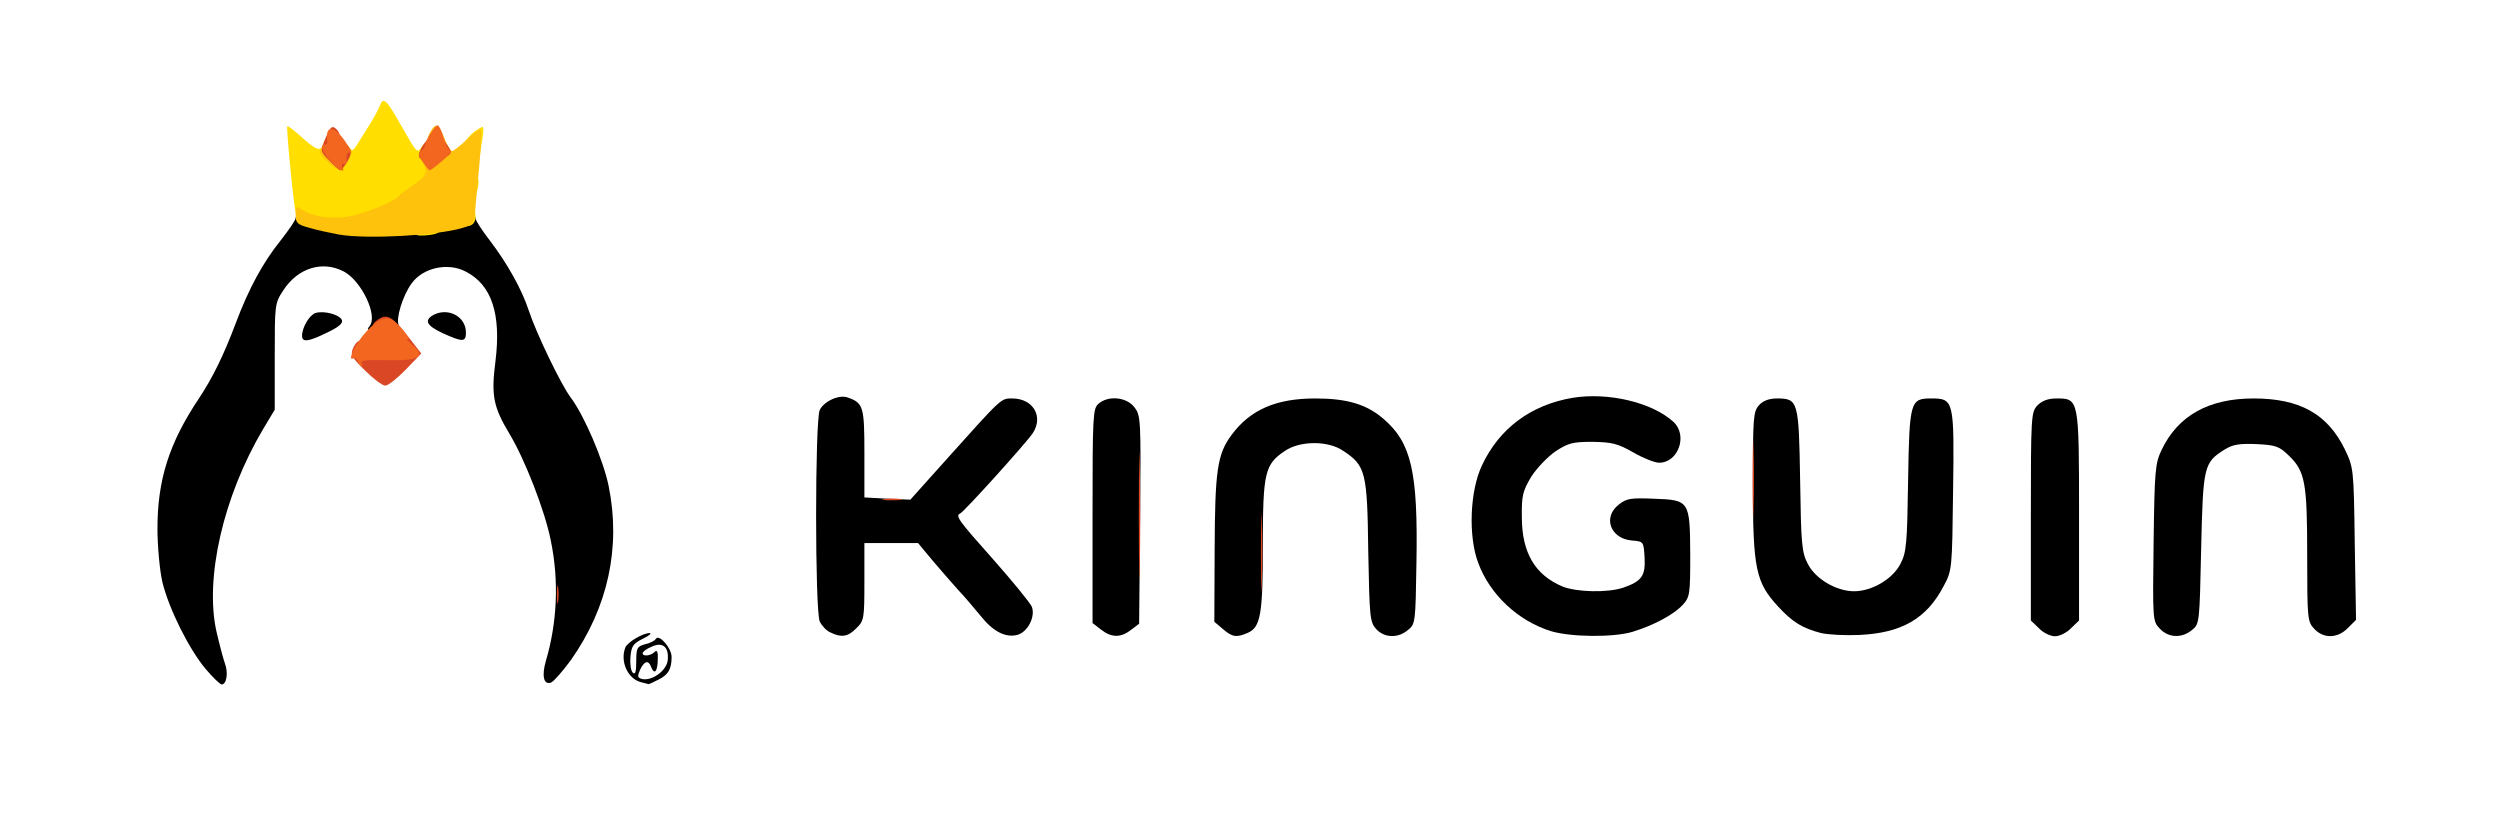 <?xml version="1.0" encoding="utf-8"?>
<!DOCTYPE svg PUBLIC "-//W3C//DTD SVG 1.0//EN" "http://www.w3.org/TR/2001/REC-SVG-20010904/DTD/svg10.dtd">
<svg version="1.0" xmlns="http://www.w3.org/2000/svg" width="389px" height="130px" viewBox="0 0 389 130" preserveAspectRatio="xMidYMid meet">
 <rect x="0" y="0" width="389" height="130" fill="#333333" stroke="none"/>
 <g fill="#ffffff">
  <path d="M0 65 l0 -65 194.50 0 194.50 0 0 65 0 65 -194.50 0 -194.50 0 0 -65z m31.95 33.70 c-0.85 -2.95 -0.25 -13.15 1.05 -17.95 1.30 -4.80 4.05 -11.40 6.45 -15.45 l1.75 -2.95 0.05 -8.30 c0 -8.20 0 -8.35 1.35 -10.40 1.85 -2.85 3.60 -3.65 7.80 -3.65 2.75 0 3.80 0.25 5.10 1.15 2.15 1.45 3.65 4.35 3.90 7.70 0.20 2.25 0.05 2.90 -1.05 4.30 l-1.25 1.65 1.45 1.60 1.40 1.60 1.35 -1.75 1.30 -1.75 -1.30 -1.55 c-1.55 -1.80 -1.65 -3.70 -0.40 -7 1.75 -4.60 3.65 -5.95 8.50 -5.95 3.45 0 4.60 0.40 6.75 2.40 2.25 2.10 2.90 5.50 2.75 13.45 l-0.15 6.90 1.85 3.05 c2.60 4.20 5.65 12.15 6.65 17.10 0.60 3 0.80 6 0.65 10.90 -0.15 7.60 -0.05 7.65 2.85 1.45 1.65 -3.45 3.25 -9.80 3.25 -12.75 0 -4.95 -3.50 -14.95 -6.70 -19.15 -1.45 -1.90 -5.35 -9.95 -6.55 -13.60 -1.05 -3.25 -3.30 -7.25 -6.15 -10.95 l-2.25 -2.90 0.30 -5.60 0.30 -5.55 -2.05 0.15 c-1.55 0.15 -2.25 0 -2.70 -0.65 -0.60 -0.85 -0.70 -0.85 -1 -0.10 -0.20 0.60 -0.90 0.85 -2.15 0.85 -1.70 0 -1.95 -0.20 -3.50 -2.80 l-1.70 -2.80 -1 1.65 c-0.55 0.95 -1.30 2.20 -1.70 2.85 -0.85 1.40 -3.85 1.55 -4.60 0.25 -0.45 -0.85 -0.50 -0.85 -0.80 0 -0.40 0.95 -2.70 1.15 -4.15 0.40 -0.80 -0.40 -0.80 0 -0.40 5.40 l0.45 5.90 -2.50 3.05 c-2.70 3.40 -4.90 7.45 -6.95 12.85 -1.90 5.05 -3.65 8.60 -5.75 11.75 -7.80 11.70 -8.50 22.95 -2.10 34.40 0.95 1.75 1.85 3.10 1.95 3 0.10 -0.10 -0.05 -1.10 -0.35 -2.20z m220.60 -1.90 c3.25 -1 6.35 -2.65 7.75 -4.15 1.10 -1.20 1.20 -1.70 1.20 -6.35 -0.05 -6.20 -0.40 -6.90 -4.10 -7.20 -2.15 -0.15 -2.90 0 -3.90 0.80 -1 0.85 -1.10 1.10 -0.55 1.75 0.35 0.45 1.45 0.85 2.45 0.95 l1.85 0.15 0.15 4.05 c0.10 3.35 0 4.15 -0.75 4.80 -1.55 1.35 -4.15 1.90 -8.75 1.90 -6.40 0 -9.25 -1.40 -11.55 -5.75 -0.90 -1.70 -1.10 -2.85 -1.10 -7.30 0 -5 0.10 -5.40 1.50 -7.75 0.85 -1.35 2.55 -3.10 3.75 -3.95 2.15 -1.40 2.50 -1.50 7.25 -1.50 4.55 0 5.25 0.15 7.45 1.40 2.85 1.60 3 1.60 4.05 0.55 0.75 -0.75 0.75 -0.90 -0.10 -1.80 -1.35 -1.50 -5.10 -3.25 -8.30 -3.85 -12.40 -2.30 -23.75 10.95 -19.40 22.50 1.20 3.15 4.25 6.95 7.05 8.70 4.05 2.55 9.65 3.35 14.05 2.05z m41.90 -0.85 c2.95 -1.30 4.80 -3.10 6.45 -6.20 1.35 -2.45 1.35 -2.70 1.50 -13.50 0.15 -10.60 0.15 -11.05 -0.85 -11.95 -1 -0.90 -1.10 -0.90 -2 -0.10 -0.85 0.80 -0.95 1.85 -1.15 11.95 -0.15 10 -0.25 11.30 -1.20 13.10 -1.40 2.80 -4.40 4.25 -8.70 4.25 -4.30 0 -7.30 -1.45 -8.70 -4.25 -0.95 -1.80 -1.05 -3.05 -1.20 -13.10 -0.15 -10.25 -0.25 -11.15 -1.15 -11.95 -0.95 -0.85 -1.05 -0.85 -2.10 0.20 -1.05 1.10 -1.10 1.45 -1.10 11 0 8.30 0.15 10.30 0.95 12.55 1 2.90 4.05 6.65 6.40 7.85 3.65 1.90 8.80 1.95 12.85 0.15z m-162.25 -0.05 c0.60 -0.85 0.80 -2.50 0.80 -7 l0 -5.90 5.70 0 5.70 0 1.80 2.25 c1 1.20 2.10 2.50 2.45 2.85 0.35 0.35 2.05 2.35 3.85 4.40 4.35 5 5 5.40 5.95 3.60 0.35 -0.70 -0.60 -2.05 -5.25 -7.30 -6.90 -7.80 -7.10 -8.40 -3.30 -12.45 6.75 -7.15 9.60 -10.45 9.60 -11 0 -0.35 -0.45 -0.90 -1.05 -1.25 -1.15 -0.75 -0.60 -1.25 -9.85 9.10 l-5.75 6.40 -2.55 -0.30 c-1.40 -0.15 -3.60 -0.30 -4.90 -0.30 l-2.40 0 0 -6.90 c0 -6.15 -0.10 -7.05 -0.95 -7.80 -1.10 -1 -2.25 -0.65 -3 1 -0.80 1.75 -0.75 28.35 0 29.85 1.10 2.10 2.05 2.30 3.15 0.75z m42.60 0.40 c0.90 -0.70 0.95 -1.55 1.10 -15.45 l0.15 -14.75 -1.25 -1.40 c-1.20 -1.40 -1.20 -1.45 -2.25 -0.50 -1 0.95 -1.05 1.35 -1.05 15.95 0 13.30 0.10 15.15 0.85 15.95 0.95 1.10 1.20 1.10 2.45 0.20z m18.55 0.30 c1.30 -0.85 1.65 -3.45 1.65 -13.25 0 -11.35 0.30 -12.60 3.45 -14.70 1.45 -1 2.35 -1.15 6.05 -1.15 4.95 0 6.90 0.90 8.70 4 0.95 1.60 1.05 2.75 1.20 12.85 0.20 10.05 0.30 11.15 1.15 11.95 1.15 1.05 2.30 0.60 2.95 -1.05 0.65 -1.65 0.65 -15.60 0 -19.40 -0.25 -1.60 -0.95 -3.95 -1.60 -5.20 -4.95 -9.85 -20.40 -9.35 -25.10 0.80 -0.95 2.05 -1.05 3.35 -1.20 12.95 -0.15 9.55 -0.10 10.80 0.70 11.65 0.95 1.05 1.15 1.10 2.05 0.55z m127.85 -0.70 c0.70 -0.95 0.80 -3.30 0.80 -15.65 0 -12.35 -0.10 -14.70 -0.80 -15.65 -0.95 -1.40 -1.40 -1.40 -2.70 0 -0.95 1.05 -1 1.70 -1 15.65 0 12.35 0.10 14.70 0.80 15.65 0.40 0.60 1.05 1.10 1.45 1.10 0.40 0 1.05 -0.50 1.45 -1.10z m18.85 0.30 c0.55 -0.65 0.75 -3.65 0.95 -12.40 0.30 -12.80 0.40 -13.30 3.65 -15.35 1.35 -0.85 2.30 -0.95 6.45 -0.85 4.70 0.15 4.90 0.20 6.55 1.80 2.55 2.45 2.85 4.20 2.85 15.60 0 8.75 0.10 10.30 0.85 11.10 1.10 1.25 1.95 1.15 2.95 -0.35 0.70 -1.05 0.80 -2.65 0.60 -11.35 -0.20 -9.90 -0.20 -10.25 -1.55 -13 -5.15 -10.55 -20.40 -10.50 -25.50 0.10 -1 2.05 -1.10 3.15 -1.25 12.90 -0.15 9.55 -0.10 10.80 0.70 11.65 1.05 1.15 1.85 1.20 2.75 0.15z"/>
 </g>
 <g fill="#000000">
  <path d="M32.05 104.15 c-2.60 -3.05 -5.80 -9.45 -6.80 -13.65 -0.40 -1.80 -0.75 -5.50 -0.75 -8.25 0 -7.55 1.80 -13.30 6.45 -20.25 2.10 -3.15 3.85 -6.70 5.75 -11.75 2 -5.35 4.25 -9.45 6.90 -12.75 1.30 -1.65 2.40 -3.25 2.40 -3.55 0 -0.60 0.80 -0.50 7.25 0.75 5.05 0.95 8.45 0.95 13.50 0 6.55 -1.30 7.25 -1.35 7.25 -0.70 0 0.30 1 1.85 2.20 3.40 2.75 3.60 5 7.65 6.05 10.85 1.20 3.65 5.10 11.70 6.55 13.60 2.10 2.80 5.05 9.65 5.90 13.75 1.95 9.55 -0.10 18.95 -5.90 27.15 -1.25 1.70 -2.60 3.25 -3.05 3.45 -1.15 0.45 -1.50 -1.05 -0.80 -3.40 1.75 -5.95 2.05 -12.45 0.75 -18.70 -0.90 -4.60 -4.05 -12.65 -6.40 -16.55 -2.55 -4.25 -2.90 -6 -2.20 -11.40 0.90 -7.30 -0.60 -11.85 -4.65 -13.90 -2.75 -1.45 -6.65 -0.60 -8.40 1.85 -1.40 1.90 -2.50 5.55 -2 6.50 0.45 0.80 0.20 0.90 -2.35 0.90 -2.50 0 -2.75 -0.10 -2.20 -0.75 1.35 -1.60 -1.25 -7.05 -4 -8.50 -3.35 -1.75 -7.15 -0.55 -9.40 2.90 -1.35 2.05 -1.35 2.20 -1.35 10.35 l0 8.25 -1.80 3 c-6.20 10.45 -9.15 23.30 -7.25 31.60 0.45 1.95 1.05 4.20 1.30 4.90 0.55 1.45 0.25 3.25 -0.50 3.25 -0.25 0 -1.35 -1.05 -2.45 -2.35z"/>
  <path d="M99.75 106.15 c-2.05 -0.50 -3.30 -3.20 -2.45 -5.40 0.35 -0.85 2.75 -2.25 3.80 -2.25 0.35 0.05 -0.15 0.45 -1.10 0.90 -1.50 0.75 -1.75 1.15 -1.90 2.80 -0.10 1.05 0.05 2.15 0.35 2.45 0.40 0.40 0.55 -0.10 0.55 -1.75 0 -2.10 0.15 -2.30 1.35 -2.65 0.75 -0.15 1.55 -0.55 1.70 -0.85 0.50 -0.80 2.45 1.45 2.45 2.80 0 1.90 -0.50 2.80 -2.05 3.55 -0.75 0.40 -1.45 0.70 -1.55 0.70 -0.10 -0.05 -0.60 -0.15 -1.15 -0.30z m4.15 -3.45 c0.20 -2.05 -0.80 -2.90 -2.55 -2.05 -0.75 0.30 -1.35 0.75 -1.35 1 0 0.55 1.25 0.40 1.85 -0.20 0.40 -0.40 0.55 -0.05 0.50 1.25 -0.05 1.85 -0.55 2.35 -1.05 1.05 -0.40 -1.10 -1.05 -0.90 -1.70 0.45 -0.45 1.05 -0.40 1.25 0.30 1.45 1.55 0.35 3.85 -1.30 4 -2.95z"/>
  <path d="M129.20 98.40 c-0.60 -0.25 -1.35 -1.05 -1.65 -1.70 -0.75 -1.75 -0.75 -31.20 0 -32.90 0.65 -1.35 3 -2.45 4.35 -1.95 2.45 0.85 2.60 1.45 2.60 8.70 l0 6.85 3.60 0.20 3.55 0.15 5.60 -6.25 c8.80 -9.80 8.45 -9.50 10.35 -9.50 3.15 0.05 4.80 2.80 3.10 5.40 -0.95 1.45 -10.70 12.25 -11.30 12.50 -0.80 0.35 -0.25 1.10 5.15 7.15 3 3.40 5.70 6.70 6 7.35 0.60 1.55 -0.65 4 -2.30 4.40 -1.80 0.45 -3.75 -0.55 -5.65 -2.95 -0.95 -1.15 -2.50 -3 -3.55 -4.10 -1 -1.10 -2.80 -3.20 -4 -4.60 l-2.20 -2.65 -4.20 0 -4.15 0 0 6 c0 5.75 -0.05 6.10 -1.25 7.25 -1.30 1.35 -2.35 1.50 -4.05 0.65z"/>
  <path d="M171.30 97.95 l-1.30 -1 0 -16.65 c0 -15.50 0.05 -16.70 0.90 -17.45 1.50 -1.35 4.35 -1.10 5.60 0.50 1 1.30 1.05 1.70 0.90 17.50 l-0.15 16.20 -1.25 0.95 c-1.60 1.25 -3.05 1.25 -4.70 -0.05z"/>
  <path d="M190.25 97.85 l-1.30 -1.10 0.05 -11.35 c0.05 -12.15 0.40 -14.75 2.65 -17.75 2.90 -3.90 6.90 -5.65 13 -5.65 4.95 0 8 0.90 10.65 3.20 4.30 3.70 5.35 8.20 5.10 22.30 -0.15 9.40 -0.15 9.60 -1.35 10.55 -1.55 1.30 -3.65 1.20 -4.90 -0.15 -1 -1.10 -1.05 -1.80 -1.25 -12.15 -0.15 -12.30 -0.40 -13.30 -3.90 -15.60 -2.30 -1.60 -6.70 -1.60 -9.05 0 -3.15 2.10 -3.45 3.35 -3.45 14.65 0 10.80 -0.35 12.75 -2.30 13.65 -1.80 0.80 -2.45 0.70 -3.95 -0.60z"/>
  <path d="M241.30 98.20 c-5.10 -1.60 -9.50 -5.70 -11.30 -10.65 -1.55 -4.10 -1.30 -11.15 0.60 -15.15 2.70 -5.75 7.60 -9.40 14.10 -10.50 5.55 -0.90 12.35 0.70 15.70 3.75 2.25 2.10 0.75 6.35 -2.25 6.35 -0.65 0 -2.45 -0.70 -4 -1.60 -2.45 -1.40 -3.35 -1.60 -6.40 -1.65 -3.10 0 -3.75 0.20 -5.75 1.50 -1.20 0.85 -2.90 2.60 -3.75 3.95 -1.30 2.20 -1.50 2.90 -1.45 6.25 0 5.55 2.05 9 6.30 10.80 2.20 0.90 7.05 1 9.45 0.20 2.90 -1 3.50 -1.85 3.35 -4.65 -0.15 -2.55 -0.15 -2.55 -2 -2.70 -3.35 -0.30 -4.55 -3.65 -2 -5.60 1.20 -0.95 1.85 -1.05 5.45 -0.90 5.55 0.20 5.60 0.30 5.65 8.70 0 6.20 -0.05 6.60 -1.20 7.85 -1.40 1.50 -4.50 3.15 -7.75 4.15 -2.95 0.90 -9.60 0.85 -12.75 -0.10z"/>
  <path d="M283.35 98.50 c-2.90 -0.75 -4.45 -1.70 -6.70 -4.15 -3.45 -3.75 -3.90 -5.85 -3.90 -18.90 0 -10.45 0.05 -11.40 0.95 -12.40 0.65 -0.70 1.55 -1.05 2.80 -1.05 3.30 0 3.40 0.40 3.60 12.75 0.15 9.95 0.25 11.20 1.20 13 1.20 2.35 4.45 4.25 7.20 4.25 2.75 0 6 -1.90 7.20 -4.25 0.95 -1.80 1.05 -3.10 1.20 -13 0.20 -12.35 0.35 -12.75 3.60 -12.75 3.50 0 3.60 0.25 3.40 14.30 -0.15 12.35 -0.15 12.45 -1.50 14.95 -2.65 5.05 -6.55 7.25 -13.10 7.55 -2.25 0.10 -4.90 -0.05 -5.95 -0.30z"/>
  <path d="M317.25 97.75 l-1.25 -1.20 0 -16.20 c0 -15.55 0.05 -16.20 1 -17.25 0.75 -0.75 1.65 -1.10 3 -1.10 3.50 0 3.50 0 3.50 18.40 l0 16.15 -1.25 1.20 c-0.65 0.70 -1.80 1.25 -2.50 1.25 -0.70 0 -1.85 -0.55 -2.50 -1.25z"/>
  <path d="M336.05 97.80 c-1.10 -1.15 -1.10 -1.35 -0.95 -13.35 0.15 -11.35 0.25 -12.35 1.25 -14.45 2.55 -5.35 7.35 -8 14.30 -8 7.20 0 11.50 2.40 14.20 7.90 1.35 2.85 1.40 2.90 1.55 14.70 l0.20 11.85 -1.30 1.30 c-1.60 1.60 -3.75 1.65 -5.20 0.10 -1.05 -1.10 -1.10 -1.60 -1.10 -11.30 0 -11.40 -0.30 -13.20 -2.85 -15.65 -1.50 -1.45 -2 -1.65 -5.05 -1.80 -2.70 -0.10 -3.65 0.05 -4.95 0.85 -3.25 2.05 -3.35 2.55 -3.65 15.45 -0.25 11.55 -0.25 11.70 -1.45 12.65 -1.60 1.30 -3.65 1.20 -5 -0.25z"/>
  <path d="M47 52.25 c0 -1.30 1.15 -3.25 2.10 -3.55 1.30 -0.40 3.75 0.25 4.10 1.10 0.20 0.50 -0.50 1.10 -2.30 1.95 -2.95 1.45 -3.90 1.55 -3.90 0.50z"/>
  <path d="M68.90 51.85 c-2.55 -1.20 -2.95 -2 -1.45 -2.85 2.30 -1.20 5.05 0.25 5.05 2.75 0 1.50 -0.50 1.50 -3.60 0.10z"/>
 </g>
 <g fill="#ffde00">
  <path d="M64.50 35.65 c0 -1 0.25 -1.15 2 -1.15 1.65 0 2 0.20 2 0.95 0 0.75 -0.45 1 -2 1.15 -1.80 0.15 -2 0.05 -2 -0.95z"/>
  <path d="M47.50 35.05 c-1 -0.30 -1.30 -0.75 -1.60 -2.55 -0.50 -3.20 -1.35 -12.70 -1.20 -12.85 0.10 -0.10 0.90 0.50 1.85 1.35 2.65 2.40 3.35 2.65 3.70 1.50 0.30 -1 0.35 -1 1.30 0.10 0.90 1.10 1 1.10 1.50 0.25 0.50 -0.85 0.55 -0.85 1.20 -0.05 0.55 0.80 0.70 0.75 1.50 -0.60 0.50 -0.80 1.40 -2.25 2 -3.20 0.60 -0.95 1.20 -2.15 1.40 -2.65 0.50 -1.30 1 -0.80 3.05 2.80 2.80 4.90 2.65 4.75 3.45 3.65 0.65 -0.85 0.75 -0.80 1.50 0.85 0.90 1.85 1.10 4.20 0.45 5.10 -0.20 0.30 -1.15 1.10 -2.10 1.75 -0.95 0.65 -1.85 1.35 -2 1.55 -0.50 0.65 -3.80 2.10 -6.25 2.75 -2.65 0.70 -7.65 0.85 -9.75 0.25z"/>
  <path d="M72 33.95 c0 -1.10 0.25 -1.45 1 -1.45 0.70 0 1 0.35 1 1.20 0 0.75 -0.35 1.30 -1 1.45 -0.85 0.20 -1 0 -1 -1.20z"/>
  <path d="M72.50 29.25 c0 -1.40 0.20 -1.75 1 -1.75 1.05 0 1.20 0.50 0.70 2.40 -0.50 1.80 -1.70 1.35 -1.70 -0.65z"/>
  <path d="M73 24 c0 -0.80 -0.25 -1.50 -0.60 -1.50 -0.65 0 0.95 -1.90 2.15 -2.50 0.85 -0.50 0.85 -0.55 0.20 3.65 -0.35 2.30 -1.75 2.60 -1.75 0.35z"/>
 </g>
 <g fill="#ffc20c">
  <path d="M52.75 36.50 c-1.35 -0.25 -3.45 -0.70 -4.60 -1.05 -1.90 -0.50 -2.15 -0.75 -2.15 -2.05 0 -1.35 0.05 -1.40 1.15 -0.70 1.75 1.15 5 1.50 7.95 0.80 2.50 -0.60 6.35 -2.25 6.90 -2.95 0.15 -0.20 1.05 -0.90 2 -1.55 2.25 -1.55 2.50 -1.95 2.05 -3.20 -0.35 -0.80 -0.05 -1.30 1.35 -2.40 l1.75 -1.40 -1.35 0 c-1.45 0 -1.55 -0.15 -0.80 -1.55 0.80 -1.40 1.25 -1.20 2.15 1.05 0.40 1.10 0.95 2 1.20 2 0.20 0 1.25 -0.80 2.30 -1.80 1.05 -1 2 -1.70 2.15 -1.55 0.15 0.15 0.05 2.80 -0.25 5.95 -0.30 3.10 -0.60 6.35 -0.65 7.25 -0.10 1.35 -0.35 1.65 -2.05 2.15 -3.95 1.15 -14.75 1.75 -19.10 1z"/>
  <path d="M50.85 25.05 c-1.25 -1.20 -1.30 -1.45 -0.65 -2.30 0.60 -0.80 0.85 -0.90 1.35 -0.35 0.35 0.30 1.15 0.60 1.70 0.60 1.60 0 1.80 0.45 0.95 2.05 -0.90 1.75 -1.55 1.75 -3.35 0z"/>
 </g>
 <g fill="#d94725">
  <path d="M177.20 80.25 c0 -8.80 0.10 -12.35 0.15 -7.85 0.10 4.50 0.10 11.70 0 16 -0.05 4.30 -0.15 0.65 -0.15 -8.15z"/>
  <path d="M196.20 86 c0 -5.35 0.10 -7.55 0.15 -4.85 0.10 2.65 0.10 7.05 0 9.75 -0.05 2.65 -0.15 0.45 -0.15 -4.90z"/>
  <path d="M86.65 92.50 c0 -1.25 0.10 -1.75 0.20 -1.10 0.10 0.60 0.10 1.60 0 2.25 -0.10 0.60 -0.20 0.10 -0.20 -1.15z"/>
  <path d="M272.70 74.50 c0 -5.35 0.10 -7.55 0.15 -4.85 0.10 2.65 0.10 7.05 0 9.75 -0.05 2.65 -0.15 0.45 -0.15 -4.90z"/>
  <path d="M137.65 77.65 c0.75 -0.10 1.85 -0.10 2.50 0 0.60 0.10 0 0.20 -1.40 0.20 -1.35 0 -1.90 -0.10 -1.10 -0.20z"/>
  <path d="M56.80 57.65 c-2.10 -2.05 -2.30 -2.45 -1.85 -3.50 0.60 -1.30 1.30 -1.50 1.75 -0.40 0.20 0.50 1 0.75 2.55 0.75 2.25 0 2.25 0 2.25 -1.75 0 -1.65 -0.10 -1.75 -1.75 -1.75 -1.95 0 -2.20 -0.45 -0.75 -1.40 1.30 -0.80 2.15 -0.25 4.65 2.95 l1.90 2.45 -2.40 2.50 c-1.30 1.35 -2.75 2.50 -3.20 2.50 -0.45 0 -1.85 -1.05 -3.15 -2.35z"/>
  <path d="M51.35 25.10 c-1.60 -1.65 -1.55 -1.50 -0.60 -3.85 0.70 -1.55 0.90 -1.75 1.55 -1.20 0.40 0.35 0.65 0.90 0.50 1.30 -0.15 0.35 0 0.65 0.30 0.65 0.30 0 0.80 0.35 1.15 0.85 0.50 0.65 0.45 1.10 -0.20 2.25 -0.45 0.75 -0.95 1.40 -1.10 1.40 -0.15 0 -0.85 -0.65 -1.60 -1.40z"/>
  <path d="M65.25 24.50 c-0.40 -0.60 1.05 -3 1.75 -3 0.30 0 0.50 0.80 0.50 1.75 0 1.40 -0.20 1.75 -0.95 1.75 -0.55 0 -1.15 -0.25 -1.30 -0.50z"/>
  <path d="M68 23.25 c0 -2.05 0.55 -2.25 1.65 -0.60 0.70 1.05 0.65 1.20 -0.20 1.75 -1.35 0.85 -1.45 0.80 -1.45 -1.15z"/>
 </g>
 <g fill="#f26620">
  <path d="M55.70 56.25 c-0.20 -0.40 -0.45 -0.65 -0.70 -0.50 -1.10 0.65 0.35 -2.40 2 -4.15 1.80 -2 3.15 -2.55 4.25 -1.70 1.05 0.75 2.95 3.25 2.25 2.90 -0.40 -0.20 -0.15 0.15 0.60 0.80 2.25 1.90 1.25 2.55 -3.85 2.45 -2.95 -0.10 -4.25 0.05 -4 0.40 0.15 0.30 0.20 0.55 0 0.55 -0.15 0 -0.40 -0.35 -0.55 -0.75z"/>
  <path d="M51.45 25.10 c-1.35 -1.55 -1.70 -2.60 -0.95 -2.60 0.25 0 0.45 -0.15 0.45 -0.35 -0.45 -2.75 1 -2.75 2.80 -0.10 0.75 1.15 1.10 1.90 0.80 1.75 -0.50 -0.30 -0.75 0.30 -0.60 1.35 0 0.20 -0.20 0.35 -0.50 0.35 -0.25 0 -0.35 0.25 -0.20 0.50 0.65 1.10 -0.65 0.40 -1.80 -0.90z"/>
  <path d="M65.75 25.20 c-0.65 -1 -0.70 -1.40 -0.25 -1.70 0.30 -0.20 0.60 -0.55 0.60 -0.80 0 -0.70 1.55 -3.20 2 -3.20 0.20 0 0.65 0.90 0.95 2 0.35 1.10 0.80 2 1.05 2 0.25 0 -0.35 0.70 -1.25 1.50 -0.95 0.85 -1.85 1.50 -2 1.50 -0.10 0 -0.60 -0.60 -1.10 -1.30z"/>
 </g>
</svg>